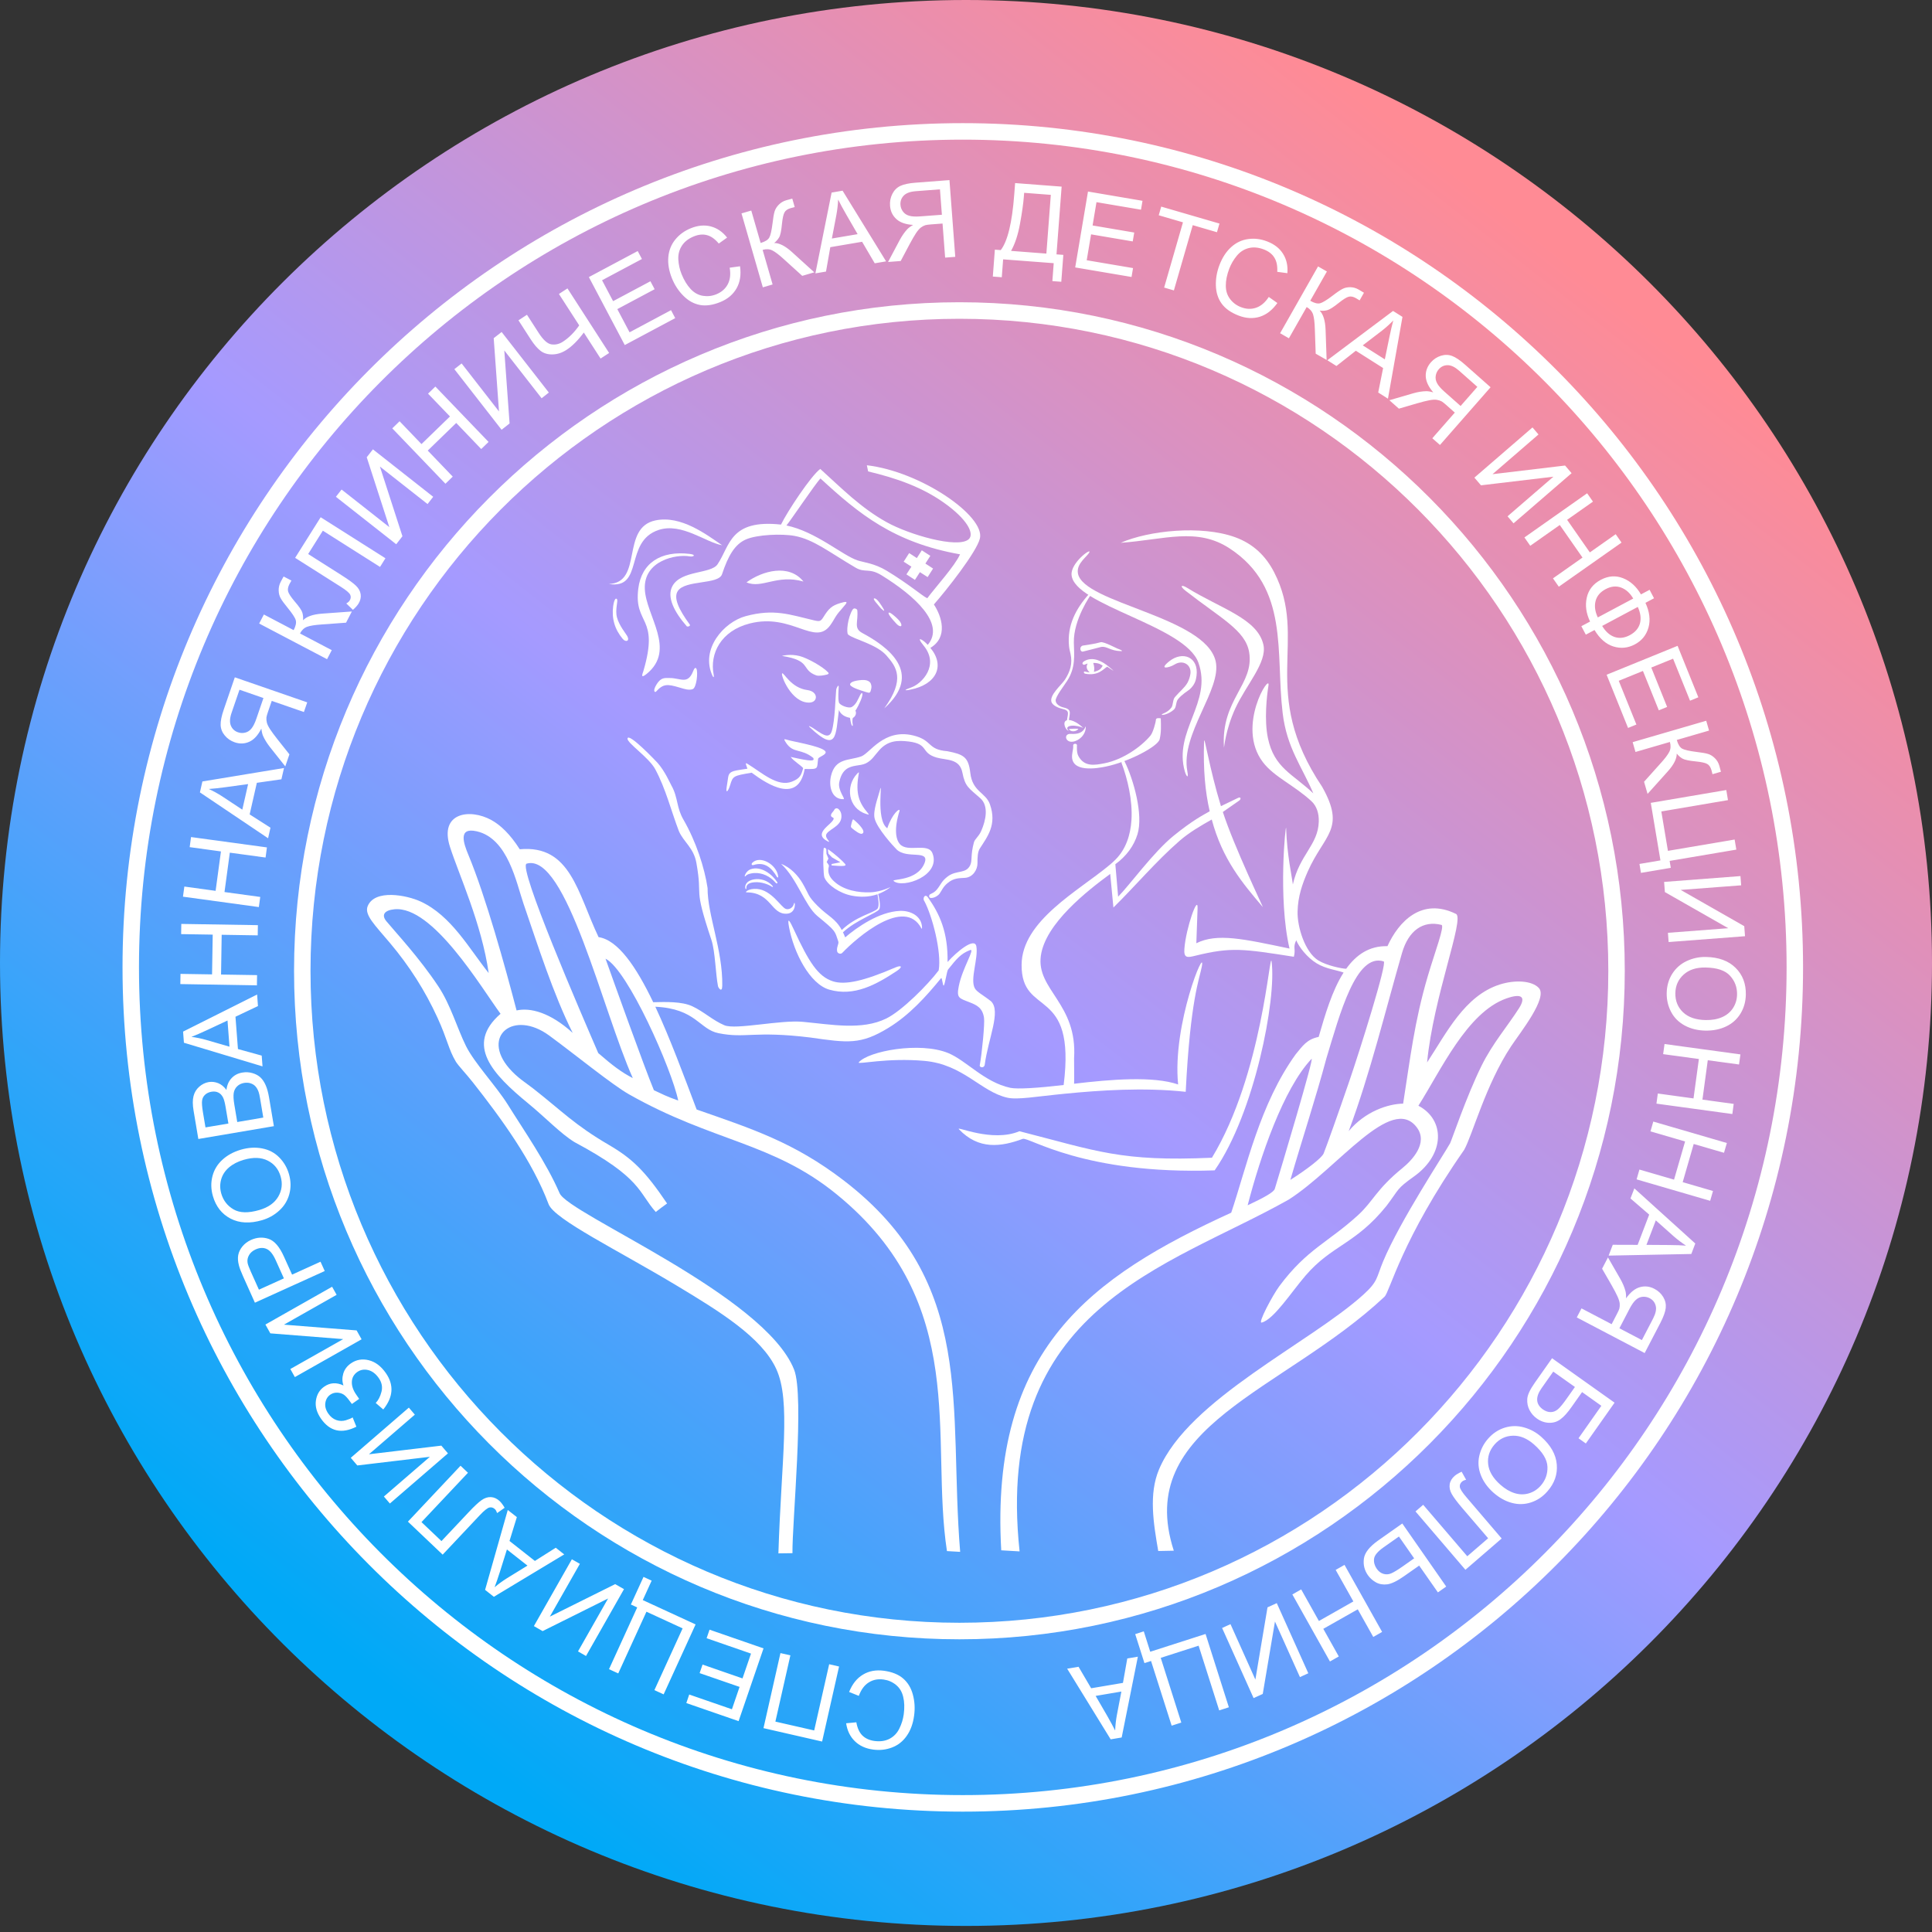 <?xml version="1.0" encoding="UTF-8"?> <svg xmlns="http://www.w3.org/2000/svg" width="50" height="50" viewBox="0 0 50 50" fill="none"><rect x="0" y="0" width="50" height="50" fill="#333333" stroke="none"/><g clip-path="url(#clip0_209_88)"><path d="M25 49.843C38.807 49.843 50 38.685 50 24.922C50 11.158 38.807 0 25 0C11.193 0 0 11.158 0 24.922C0 38.685 11.193 49.843 25 49.843Z" fill="url(#paint0_linear_209_88)"></path><path fill-rule="evenodd" clip-rule="evenodd" d="M26.383 29.276C25.676 29.575 24.724 29.127 24.817 29.225C25.327 29.761 25.907 29.682 26.468 29.474C26.625 29.416 28.042 30.404 31.435 30.289C32.465 28.812 33.038 25.856 32.909 24.887C32.861 24.527 32.68 27.794 31.365 29.962C29.005 30.067 28.395 29.79 26.383 29.276Z" fill="white"></path><path fill-rule="evenodd" clip-rule="evenodd" d="M31.015 17.15C31.383 18.184 30.359 18.918 30.665 19.97C30.701 20.092 30.768 20.173 30.728 19.959C30.546 18.993 31.628 17.839 31.461 17.112C31.195 15.957 28.042 15.614 27.897 14.842C27.847 14.576 28.159 14.392 28.195 14.286C28.228 14.186 27.708 14.571 27.732 14.877C27.791 15.665 30.673 16.188 31.015 17.15Z" fill="white"></path><path fill-rule="evenodd" clip-rule="evenodd" d="M21.052 16.051C20.437 15.906 20.031 15.748 19.298 15.946C18.736 16.098 18.119 16.797 18.439 17.489C18.462 17.54 18.485 17.538 18.47 17.461C18.361 16.918 18.657 16.324 19.405 16.135C20.501 15.857 21.087 16.74 21.49 16.177C21.605 16.017 21.608 15.953 21.769 15.776L21.878 15.646C21.953 15.556 21.876 15.569 21.748 15.607C21.526 15.673 21.445 15.753 21.316 15.961C21.238 16.086 21.216 16.09 21.052 16.051Z" fill="white"></path><path fill-rule="evenodd" clip-rule="evenodd" d="M16.737 17.439C17.508 16.81 16.719 15.942 16.688 15.247C16.654 14.499 17.512 14.338 17.847 14.399C17.953 14.418 18.027 14.356 17.851 14.335C17.105 14.246 16.603 14.566 16.519 15.233C16.399 16.187 17.073 15.933 16.651 17.366C16.631 17.434 16.56 17.582 16.737 17.439Z" fill="white"></path><path fill-rule="evenodd" clip-rule="evenodd" d="M17.57 21.511C17.697 21.8 17.953 21.939 18.023 22.334C18.195 23.3 17.926 22.871 18.413 24.33C18.509 24.62 18.52 25.21 18.582 25.523C18.59 25.563 18.689 25.708 18.692 25.511C18.708 24.588 18.308 23.679 18.312 22.981C18.235 22.465 18.015 21.777 17.686 21.21C17.599 21.059 17.563 20.921 17.532 20.785C17.497 20.634 17.466 20.486 17.375 20.327C17.344 20.273 17.209 19.957 17.014 19.739C16.981 19.703 16.269 18.952 16.24 19.111C16.219 19.224 16.793 19.601 16.958 19.908C17.233 20.421 17.366 20.976 17.57 21.511Z" fill="white"></path><path fill-rule="evenodd" clip-rule="evenodd" d="M15.756 15.114C16.677 15.258 16.141 14.014 17.046 13.715C17.641 13.519 18.269 14.04 18.689 14.111C18.285 13.836 17.626 13.33 16.964 13.468C16.055 13.657 16.652 15.079 15.756 15.114Z" fill="white"></path><path fill-rule="evenodd" clip-rule="evenodd" d="M20.419 23.988C20.542 24.657 20.957 25.465 21.459 25.611C22.108 25.8 22.678 25.478 23.203 25.133C23.373 25.021 23.335 24.967 23.167 25.04C22.351 25.392 21.868 25.497 21.555 25.396C21.169 25.272 20.932 24.895 20.546 24.06C20.451 23.854 20.365 23.695 20.419 23.988Z" fill="white"></path><path fill-rule="evenodd" clip-rule="evenodd" d="M23.206 21.985C23.468 22.241 24.07 21.976 23.926 22.339C23.736 22.814 23.057 22.741 23.128 22.801C23.367 23.003 24.361 22.662 24.132 22.082C24.018 21.795 23.483 22.075 23.286 21.842C23.187 21.725 23.13 21.459 23.281 20.983C23.294 20.896 23.088 21.055 22.963 21.436C22.645 21.213 22.869 20.081 22.766 20.472C22.724 20.632 22.588 20.986 22.635 21.18C22.697 21.437 23.12 21.901 23.206 21.985Z" fill="white"></path><path fill-rule="evenodd" clip-rule="evenodd" d="M21.95 16.422C22.089 16.544 22.679 16.667 22.94 16.963C23.203 17.262 23.432 17.578 22.885 18.332C23.913 17.415 22.968 16.731 22.316 16.382C22.08 16.255 22.219 16.092 22.186 15.786C22.185 15.773 22.108 15.71 22.066 15.776C21.939 15.978 21.896 16.374 21.95 16.422Z" fill="white"></path><path fill-rule="evenodd" clip-rule="evenodd" d="M20.825 19.901C21.199 19.909 21.138 19.9 21.172 19.641C21.178 19.592 21.34 19.553 21.366 19.484C21.414 19.355 20.754 19.236 20.444 19.165C20.306 19.134 20.253 19.087 20.346 19.228C20.533 19.507 20.733 19.361 21.049 19.616C21.08 19.699 21.028 19.716 20.462 19.589C20.549 19.704 20.704 19.787 20.786 19.878C20.736 20.066 20.703 20.146 20.497 20.228C20.123 20.377 19.716 19.995 19.354 19.774C19.317 19.752 19.292 19.734 19.307 19.788C19.314 19.813 19.326 19.847 19.343 19.894C19.252 19.908 19.155 19.921 19.068 19.937C18.845 19.978 18.855 20.051 18.832 20.199L18.805 20.378C18.78 20.541 18.842 20.493 18.896 20.317C18.968 20.083 18.975 20.078 19.453 19.997C19.872 20.309 20.661 20.812 20.825 19.901Z" fill="white"></path><path fill-rule="evenodd" clip-rule="evenodd" d="M22.069 18.754C22.054 18.675 22.061 18.609 22.071 18.58C22.102 18.567 22.186 18.494 22.138 18.388C22.157 18.376 22.268 18.17 22.307 18.038C22.318 17.999 22.323 17.967 22.317 17.948C22.308 17.917 22.28 17.952 22.262 17.986C22.205 18.094 22.158 18.235 22.043 18.297C21.961 18.342 21.726 18.251 21.71 18.175C21.683 18.055 21.701 17.873 21.706 17.779C21.711 17.695 21.647 17.791 21.64 17.857C21.622 18.015 21.611 18.646 21.527 18.92C21.451 19.166 21.238 18.965 21.032 18.837C21.009 18.822 20.885 18.752 20.959 18.823C21.675 19.502 21.623 19.025 21.712 18.369C21.725 18.42 21.792 18.542 21.998 18.578C22.001 18.611 22.023 18.727 22.039 18.763C22.052 18.791 22.078 18.802 22.069 18.754Z" fill="white"></path><path fill-rule="evenodd" clip-rule="evenodd" d="M19.316 23.094C19.967 23.094 19.95 23.676 20.369 23.646C20.629 23.628 20.575 23.276 20.547 23.388C20.517 23.507 20.41 23.547 20.338 23.523C20.213 23.481 19.972 23.037 19.594 23.006C19.372 22.988 19.272 23.093 19.316 23.094Z" fill="white"></path><path fill-rule="evenodd" clip-rule="evenodd" d="M19.319 15.071C19.717 15.246 20.105 14.854 20.793 15.05C20.418 14.582 19.733 14.771 19.319 15.071Z" fill="white"></path><path fill-rule="evenodd" clip-rule="evenodd" d="M30.398 17.197C30.613 17.064 30.84 17.203 30.808 17.438C30.799 17.506 30.773 17.596 30.731 17.671C30.656 17.802 30.525 17.901 30.407 18.04C30.347 18.111 30.363 18.249 30.316 18.311C30.207 18.455 30.072 18.465 30.066 18.494C30.061 18.519 30.247 18.487 30.382 18.363C30.45 18.301 30.425 18.173 30.486 18.096C30.589 17.968 30.748 17.876 30.784 17.845C30.925 17.719 30.951 17.602 30.966 17.49C31.028 17.001 30.606 16.839 30.262 17.113C29.968 17.348 30.261 17.282 30.398 17.197Z" fill="white"></path><path fill-rule="evenodd" clip-rule="evenodd" d="M22.455 21.036C22.235 20.778 22.14 20.539 22.217 20.068C22.23 19.993 22.245 19.957 22.18 20.026C21.877 20.348 21.948 20.916 22.411 21.063C22.498 21.091 22.5 21.089 22.455 21.036Z" fill="white"></path><path fill-rule="evenodd" clip-rule="evenodd" d="M21.508 21.081C21.487 21.163 21.587 21.144 21.575 21.192C21.537 21.34 21.013 21.567 21.425 21.776C21.468 21.798 21.463 21.785 21.441 21.756C21.373 21.672 21.363 21.618 21.397 21.571C21.496 21.435 21.824 21.361 21.771 21.064C21.76 21.003 21.698 20.894 21.627 20.923C21.599 20.934 21.591 20.962 21.572 20.988C21.55 21.018 21.517 21.048 21.508 21.081Z" fill="white"></path><path fill-rule="evenodd" clip-rule="evenodd" d="M31.598 20.863C31.747 20.791 31.895 20.72 32.044 20.648C32.113 20.617 32.126 20.679 32.07 20.719L31.647 21.014C31.937 21.908 32.7 23.496 32.682 23.475C32.157 22.859 31.636 22.243 31.36 21.209C31.077 21.368 30.778 21.542 30.525 21.762C29.918 22.291 29.389 22.922 28.815 23.487L28.732 22.617C28.136 23.055 27.052 23.902 26.937 24.736C26.815 25.616 27.889 25.968 27.797 27.388C27.796 27.43 27.804 28.014 27.797 28.047C28.738 27.935 29.843 27.843 30.49 28.066C30.332 26.509 31.215 24.413 31.103 25.014C31.045 25.327 30.805 25.868 30.686 28.256C29.597 28.137 28.455 28.218 27.572 28.304C26.817 28.377 26.333 28.468 26.07 28.408C25.382 28.253 24.934 27.549 23.929 27.456C22.965 27.368 22.171 27.558 22.224 27.495C22.467 27.203 23.806 26.952 24.539 27.253C25.007 27.445 25.473 28.008 26.147 28.153C26.331 28.192 26.87 28.157 27.527 28.08C27.856 25.483 26.431 26.346 26.439 24.97C26.445 23.826 27.92 23.053 28.723 22.38C28.779 22.333 28.829 22.287 28.874 22.241C29.14 21.971 29.257 21.609 29.282 21.224C29.314 20.713 29.183 20.163 29.023 19.737C29.023 19.737 29.054 19.605 29.108 19.713C29.332 20.164 29.595 21.085 29.438 21.591C29.345 21.892 29.151 22.157 28.865 22.366L28.937 23.206C29.235 22.905 29.853 22.053 30.364 21.637C30.875 21.221 31.149 21.087 31.307 20.996C31.19 20.49 31.137 19.919 31.161 19.187C31.167 18.993 31.294 19.873 31.598 20.863Z" fill="white"></path><path fill-rule="evenodd" clip-rule="evenodd" d="M32.289 31.193C32.611 29.949 33.209 28.181 33.942 27.404C34.03 27.311 33.132 30.31 32.991 30.769C32.965 30.853 32.722 30.99 32.289 31.193ZM31.676 19.341C31.679 19.395 31.705 18.906 31.973 18.327C32.251 17.726 32.795 17.143 32.698 16.691C32.551 16.01 31.592 15.751 30.726 15.215C30.571 15.118 30.522 15.164 30.678 15.286C31.597 16.004 32.234 16.313 32.328 16.88C32.466 17.714 31.594 18.1 31.676 19.341ZM34.84 25.071C34.734 25.072 34.331 24.987 34.12 24.857C33.769 24.642 33.572 23.981 33.581 23.595C33.589 23.201 33.704 22.873 33.845 22.553C34.274 21.588 34.835 21.461 34.218 20.364C32.558 17.89 33.878 16.563 32.974 14.809C32.755 14.384 32.432 14.073 31.965 13.903C31.091 13.586 29.727 13.73 29.004 14.048C30.145 13.966 30.979 13.637 31.829 14.197C33.374 15.215 33.008 16.896 33.195 18.454C33.303 19.356 33.693 19.837 33.989 20.533C33.452 20.025 32.977 19.877 32.814 19.104C32.714 18.632 32.785 18 32.828 17.743C32.887 17.383 31.978 18.796 32.683 19.724C32.978 20.111 33.494 20.321 33.941 20.736C34.077 20.861 34.136 21.054 34.13 21.263C34.113 21.868 33.633 22.116 33.459 22.89C33.437 22.689 33.308 22.137 33.285 21.434C33.279 21.244 33.065 23.238 33.373 24.549C32.184 24.3 31.5 24.142 30.961 24.411L30.993 23.509C31.007 23.136 30.694 24.007 30.652 24.55C30.632 24.803 30.729 24.785 30.94 24.733C31.863 24.506 32.17 24.555 33.485 24.761C33.54 24.548 33.452 24.529 33.547 24.334C33.613 24.501 33.824 24.779 34.077 24.932C34.32 25.08 34.604 25.105 34.772 25.17C34.474 25.636 34.291 26.269 34.127 26.835C33.82 26.897 33.713 27.068 33.532 27.286C32.606 28.567 32.254 30.226 31.864 31.384C28.243 33.041 25.615 34.91 25.912 40.122L26.387 40.15C25.709 33.821 30.216 32.814 33.354 31.044C34.62 30.235 36.014 28.298 36.669 29.18C36.968 29.583 36.543 30.028 36.295 30.23C35.622 30.776 35.535 31.092 35.148 31.446C34.37 32.157 33.824 32.326 33.111 33.283C32.936 33.519 32.542 34.257 32.653 34.228C32.967 34.146 33.41 33.452 33.785 33.015C34.47 32.217 35.078 32.206 35.883 31.207C36.225 30.756 36.131 30.778 36.595 30.446C37.405 29.867 37.397 28.977 36.708 28.616C37.287 27.707 37.963 26.204 38.981 25.841C39.389 25.696 39.498 25.802 39.31 26.096C39.016 26.557 38.628 27.003 38.343 27.58C37.95 28.374 37.567 29.518 37.529 29.587C37.383 29.854 36.226 31.608 35.796 32.643C35.618 33.071 35.667 33.157 35.288 33.502C33.906 34.756 30.761 36.212 29.996 38.027C29.726 38.665 29.851 39.418 29.975 40.14L30.378 40.132C29.33 36.897 33.21 36.017 35.831 33.559C35.971 33.427 36.271 32.081 37.892 29.759C38.103 29.386 38.453 28.06 39.109 27.075C39.353 26.709 40.059 25.825 39.826 25.57C39.648 25.377 39.21 25.354 38.817 25.478C37.904 25.767 37.436 26.733 36.933 27.496C37.095 25.798 37.911 23.765 37.681 23.652C36.791 23.215 36.194 23.855 35.907 24.487C35.435 24.475 35.097 24.712 34.84 25.071ZM33.395 30.535C33.704 29.469 34.053 28.416 34.328 27.386C34.674 26.25 35.092 24.652 35.81 24.881C35.907 24.912 35.201 27.159 34.917 27.989C34.648 28.773 34.334 29.658 34.256 29.851C34.209 29.966 33.826 30.262 33.395 30.535ZM34.904 29.274C35.457 27.798 35.868 26.102 36.285 24.66C36.452 24.085 36.826 23.815 37.305 23.936C37.395 23.959 37.134 24.643 36.953 25.256C36.601 26.45 36.498 27.389 36.313 28.562C35.928 28.567 35.329 28.762 34.904 29.274Z" fill="white"></path><path fill-rule="evenodd" clip-rule="evenodd" d="M17.552 28.482C17.229 28.368 17.148 28.318 16.923 28.215C16.675 27.619 15.873 25.379 15.671 24.811C16.247 25.094 17.391 27.686 17.552 28.482ZM24.317 23.126C24.37 23.054 24.401 22.959 24.514 22.862C24.685 22.714 24.831 22.73 24.98 22.718C25.178 22.702 25.3 22.506 25.297 22.338C25.295 22.181 25.304 22.045 25.356 21.962C25.552 21.654 25.806 21.346 25.619 20.815C25.51 20.506 25.167 20.495 25.111 20.001C25.064 19.59 24.938 19.523 24.517 19.441C23.986 19.399 24.147 19.157 23.632 19.033C22.87 18.851 22.516 19.494 22.288 19.576C21.97 19.689 21.619 19.612 21.507 20.077C21.443 20.34 21.519 20.688 21.827 20.683C21.893 20.681 21.676 20.459 21.72 20.245C21.755 20.072 21.819 19.972 21.897 19.911C22.052 19.79 22.261 19.826 22.403 19.758C22.569 19.678 22.633 19.548 22.763 19.406C22.977 19.172 23.216 19.153 23.518 19.19C24.049 19.256 23.814 19.48 24.238 19.605C24.49 19.679 24.835 19.622 24.907 19.997C24.978 20.362 25.07 20.391 25.369 20.657C25.594 20.856 25.514 21.23 25.395 21.502C25.325 21.661 25.23 21.706 25.204 21.804C25.114 22.138 25.168 22.268 25.109 22.391C24.997 22.623 24.759 22.511 24.531 22.68C24.36 22.808 24.355 22.889 24.247 23.02C24.155 23.133 24.062 23.124 24.049 23.171C24.017 23.293 24.234 23.238 24.317 23.126ZM25.103 24.589C25.252 24.53 24.908 25.047 24.814 25.518C24.751 25.834 24.816 25.83 25.098 25.941C25.28 26.013 25.427 26.082 25.466 26.339C25.489 26.483 25.415 27.245 25.356 27.571C25.345 27.628 25.472 27.653 25.485 27.554C25.574 26.878 25.912 26.172 25.649 25.914C25.437 25.747 25.28 25.673 25.228 25.576C25.1 25.342 25.322 24.806 25.268 24.492C25.226 24.245 24.76 24.63 24.523 24.897C24.535 24.126 24.321 23.659 24.018 23.228C23.935 23.11 23.869 23.255 23.921 23.319C24.122 23.689 24.375 24.641 24.293 25.114C24.014 25.484 23.343 26.161 22.935 26.36C22.305 26.668 21.52 26.514 20.78 26.445C20.197 26.389 19.043 26.657 18.748 26.534C18.448 26.408 18.214 26.181 17.917 26.042C17.648 25.916 17.229 25.929 16.905 25.937C16.463 25.016 15.992 24.326 15.491 24.253C14.946 23.107 14.768 21.858 13.451 21.979C13.201 21.586 12.952 21.353 12.719 21.224C12.162 20.916 11.359 21.026 11.646 21.919C11.876 22.636 12.463 23.898 12.647 25.182C12.144 24.556 11.683 23.698 10.883 23.33C10.525 23.165 9.699 23.005 9.516 23.45C9.423 23.675 9.701 23.939 10.093 24.405C10.593 24.999 10.999 25.633 11.321 26.336C11.582 26.905 11.607 27.157 11.797 27.475C11.857 27.575 12.074 27.803 12.235 28.008C12.974 28.946 13.779 30.049 14.197 31.162C14.346 31.558 15.988 32.353 17.518 33.274C18.62 33.937 19.716 34.61 20.091 35.432C20.473 36.271 20.221 37.769 20.145 40.201C20.273 40.196 20.354 40.202 20.509 40.196C20.497 39.421 20.824 36.132 20.551 35.445C19.784 33.515 14.718 31.424 14.483 30.881C14.141 30.09 13.561 29.26 13.143 28.589C12.843 28.108 12.28 27.516 12.058 27.068C11.831 26.609 11.662 26.006 11.346 25.53C10.85 24.782 10.25 24.144 10 23.842C9.861 23.674 9.954 23.557 10.207 23.532C11.2 23.435 12.453 25.556 12.954 26.237C12.031 27.04 12.747 27.798 13.671 28.557C14.133 28.937 14.508 29.337 14.868 29.558C16.615 30.491 16.516 30.854 16.971 31.366C17.073 31.283 17.189 31.201 17.264 31.146C16.69 30.296 16.357 29.98 15.754 29.628C14.865 29.108 14.556 28.764 13.79 28.164C13.622 28.032 13.389 27.893 13.177 27.647C12.453 26.81 13.293 26.125 14.214 26.8C14.902 27.305 15.841 28.073 16.279 28.321C18.453 29.553 19.993 29.555 21.654 30.91C25.122 33.738 24.06 37.217 24.507 40.142L24.849 40.162C24.541 36.415 25.291 33.201 21.836 30.55C20.545 29.56 19.453 29.211 18.029 28.714C17.695 27.832 17.338 26.863 16.96 26.054C18.016 26.105 18.096 26.639 18.595 26.739C19.307 26.881 19.5 26.672 20.966 26.85C21.945 26.99 22.272 27.041 22.992 26.601C23.534 26.27 23.965 25.793 24.354 25.316C24.385 25.279 24.397 25.541 24.427 25.503C24.457 25.466 24.505 25.13 24.535 25.092C24.756 24.815 24.863 24.682 25.103 24.589ZM16.377 27.901C16.086 27.752 15.849 27.572 15.483 27.254C15.047 26.244 13.391 22.421 13.63 22.351C14.648 22.053 15.593 26.152 16.377 27.901ZM13.369 26.15C13.071 25.009 12.572 23.208 12.123 22.127C12.001 21.833 11.843 21.401 12.337 21.514C13.149 21.698 13.363 22.849 13.548 23.386C13.92 24.468 14.321 25.734 14.821 26.731C14.236 26.199 13.722 26.072 13.369 26.15Z" fill="white"></path><path fill-rule="evenodd" clip-rule="evenodd" d="M21.452 22.416C21.46 22.387 21.412 22.34 21.395 22.31L21.44 22.22L21.389 22.097L21.385 21.984C21.384 21.951 21.321 21.92 21.316 21.961C21.293 22.127 21.31 22.64 21.334 22.704C21.411 22.905 21.743 23.124 22.046 23.18C22.258 23.22 22.484 23.221 22.709 23.143C22.716 23.19 22.772 23.454 22.706 23.521C22.597 23.634 22.166 23.705 21.785 24.069C21.617 23.76 21.432 23.718 21.157 23.442C20.894 23.177 20.946 23.161 20.773 22.864C20.657 22.663 20.46 22.447 20.215 22.357C20.624 22.732 20.832 23.436 21.151 23.704C21.649 24.113 21.599 24.087 21.695 24.364C21.717 24.429 21.641 24.515 21.666 24.625C21.677 24.672 21.752 24.704 21.796 24.662C22.18 24.26 23.41 23.198 23.846 24.027C23.852 24.04 23.863 24.04 23.862 24.007C23.856 23.706 23.564 23.562 23.288 23.574C22.755 23.596 22.181 23.995 21.873 24.259C21.853 24.207 21.836 24.169 21.816 24.128C22.147 23.815 22.693 23.632 22.755 23.531C22.802 23.455 22.741 23.191 22.727 23.137C22.83 23.099 22.933 23.044 23.034 22.969C23.09 22.927 22.836 23.08 22.53 23.093C22.23 23.106 21.836 23.046 21.581 22.806C21.464 22.696 21.408 22.578 21.452 22.416ZM21.456 22.11L21.533 22.189C21.585 22.219 21.637 22.25 21.689 22.28C21.755 22.319 21.768 22.312 21.694 22.327C21.641 22.337 21.588 22.348 21.535 22.358C21.509 22.363 21.517 22.4 21.534 22.399C21.784 22.416 21.925 22.427 21.871 22.359C21.812 22.285 21.599 22.097 21.454 21.995C21.44 21.986 21.433 21.982 21.429 21.983C21.423 21.985 21.434 22.054 21.436 22.069C21.438 22.096 21.436 22.09 21.456 22.11Z" fill="white"></path><path fill-rule="evenodd" clip-rule="evenodd" d="M19.974 22.947C19.872 22.878 19.69 22.821 19.535 22.832C19.41 22.841 19.306 22.876 19.315 22.992C19.317 23.009 19.299 23.019 19.292 22.998C19.271 22.937 19.292 22.795 19.522 22.757C19.667 22.733 19.865 22.777 19.997 22.931C20.015 22.953 19.998 22.963 19.974 22.947Z" fill="white"></path><path d="M20.072 22.844C19.929 22.677 19.728 22.583 19.519 22.594C19.453 22.598 19.343 22.617 19.3 22.668C19.283 22.688 19.268 22.688 19.274 22.666C19.297 22.584 19.365 22.517 19.431 22.495C19.697 22.406 19.982 22.625 20.115 22.83C20.132 22.856 20.103 22.881 20.072 22.844Z" fill="white"></path><path d="M20.107 22.694C19.97 22.461 19.796 22.295 19.503 22.386C19.451 22.402 19.437 22.361 19.473 22.326C19.674 22.13 20.099 22.37 20.139 22.678C20.143 22.709 20.125 22.725 20.107 22.694Z" fill="white"></path><path fill-rule="evenodd" clip-rule="evenodd" d="M22.096 21.215C22.173 21.279 22.242 21.345 22.295 21.417C22.323 21.454 22.385 21.548 22.309 21.577C22.257 21.597 22.125 21.497 22.06 21.443C22.026 21.415 22.018 21.404 22.022 21.376C22.028 21.34 22.053 21.243 22.067 21.217C22.073 21.206 22.081 21.202 22.096 21.215Z" fill="white"></path><path fill-rule="evenodd" clip-rule="evenodd" d="M30.041 18.591C30.046 18.798 30.055 18.945 30.012 19.131C29.97 19.318 29.21 19.717 28.618 19.839C28.405 19.883 27.693 20.012 27.747 19.527C27.76 19.413 27.781 19.373 27.774 19.287C27.775 19.239 27.872 19.233 27.872 19.288C27.872 19.288 27.855 19.471 27.91 19.569C28.064 19.847 28.319 19.806 28.587 19.753C29.054 19.66 29.526 19.335 29.775 19.036C29.841 18.956 29.913 18.688 29.915 18.626C29.916 18.572 30.014 18.585 30.041 18.591Z" fill="white"></path><path fill-rule="evenodd" clip-rule="evenodd" d="M28.1 18.796C28.108 19.019 27.918 19.177 27.759 19.195C27.564 19.218 27.525 18.984 27.708 18.993C27.884 19.002 28.024 18.979 28.1 18.796Z" fill="white"></path><path fill-rule="evenodd" clip-rule="evenodd" d="M28.036 18.842C27.979 18.806 27.829 18.77 27.726 18.782C27.618 18.794 27.587 18.85 27.659 18.911C27.577 18.906 27.484 18.681 27.605 18.642C27.741 18.599 27.95 18.752 28.036 18.842Z" fill="white"></path><path fill-rule="evenodd" clip-rule="evenodd" d="M27.665 18.866C27.703 18.954 27.864 18.938 27.909 18.861C27.813 18.855 27.742 18.861 27.665 18.866Z" fill="white"></path><path d="M28.231 15.393C28.23 15.394 27.778 16.029 27.791 16.631C27.798 16.954 27.843 17.275 27.616 17.623C27.541 17.741 27.313 18.032 27.32 18.133C27.326 18.232 27.442 18.291 27.527 18.31C27.758 18.363 27.676 18.462 27.659 18.67L27.611 18.663C27.625 18.494 27.702 18.395 27.518 18.353C27.397 18.325 27.256 18.266 27.215 18.176C27.144 17.994 27.472 17.727 27.561 17.589C27.698 17.374 27.761 17.17 27.705 16.921C27.69 16.856 27.673 16.79 27.666 16.72C27.615 16.185 27.841 15.751 28.195 15.36L28.231 15.393Z" fill="white"></path><path d="M28.018 16.709C28.231 16.671 28.293 16.673 28.483 16.621C28.571 16.597 28.926 16.799 28.959 16.8C29.038 16.833 29.069 16.852 29.006 16.851C28.732 16.845 28.65 16.719 28.499 16.742C28.32 16.791 28.264 16.801 28.022 16.864C27.953 16.872 27.927 16.739 28.018 16.709Z" fill="white"></path><path d="M28.682 17.272L28.654 17.253C28.558 17.311 28.425 17.499 28.087 17.436C28.039 17.427 28.039 17.368 28.081 17.38C28.12 17.392 28.168 17.399 28.201 17.403C28.104 17.312 28.111 17.239 28.149 17.172C28.119 17.183 28.11 17.182 28.077 17.198C28.029 17.222 27.972 17.162 28.061 17.11C28.283 16.981 28.53 17.113 28.703 17.26C28.863 17.395 28.859 17.39 28.682 17.272ZM28.538 17.229C28.501 17.205 28.447 17.154 28.293 17.157C28.328 17.262 28.323 17.332 28.31 17.387C28.474 17.347 28.493 17.3 28.538 17.229Z" fill="white"></path><path fill-rule="evenodd" clip-rule="evenodd" d="M20.241 17.427C20.28 17.387 20.465 17.804 20.895 17.859C21.18 17.896 21.177 18.174 20.95 18.183C20.483 18.2 20.199 17.47 20.241 17.427Z" fill="white"></path><path fill-rule="evenodd" clip-rule="evenodd" d="M21.122 17.478C20.718 17.328 21.017 17.097 20.236 16.975C20.236 16.975 20.449 16.914 20.7 16.98C20.895 17.031 21.294 17.251 21.433 17.403C21.459 17.432 21.436 17.448 21.404 17.457C21.334 17.476 21.191 17.503 21.122 17.478Z" fill="white"></path><path fill-rule="evenodd" clip-rule="evenodd" d="M22.546 17.831C22.561 17.768 22.549 17.738 22.542 17.709C22.535 17.68 22.496 17.584 22.297 17.599C22.099 17.615 22.019 17.655 22.002 17.7C21.972 17.775 22.242 17.857 22.411 17.91C22.515 17.943 22.521 17.936 22.546 17.831Z" fill="white"></path><path fill-rule="evenodd" clip-rule="evenodd" d="M17.926 17.835C17.832 17.869 17.726 17.836 17.591 17.795C17.27 17.699 17.166 17.692 16.978 17.899C16.954 17.926 16.878 17.896 16.994 17.709C17.109 17.523 17.213 17.547 17.332 17.547C17.618 17.547 17.797 17.727 17.939 17.369C17.982 17.26 18.01 17.279 18.025 17.311C18.067 17.397 18.028 17.799 17.926 17.835Z" fill="white"></path><path fill-rule="evenodd" clip-rule="evenodd" d="M15.869 15.684C15.882 15.588 15.919 15.454 15.965 15.504C16.006 15.549 15.912 15.763 15.967 15.977C16.021 16.188 16.204 16.405 16.235 16.465C16.302 16.593 16.195 16.628 16.117 16.536C15.907 16.285 15.827 16.007 15.869 15.684Z" fill="white"></path><path fill-rule="evenodd" clip-rule="evenodd" d="M23.387 14.536L23.529 14.314L23.728 14.443L23.856 14.242L24.077 14.385L23.949 14.585L24.148 14.714L24.007 14.935L23.807 14.807L23.679 15.007L23.458 14.865L23.587 14.665L23.387 14.536ZM23.908 16.714C24.314 17.214 23.866 17.693 23.577 17.793C23.41 17.852 23.374 17.885 23.56 17.848C24.24 17.713 24.463 17.228 24.078 16.767C24.543 16.49 24.372 15.952 24.169 15.643C24.482 15.289 25.275 14.288 25.36 13.935C25.497 13.356 23.832 12.203 22.434 12.041L22.467 12.2C23.179 12.371 23.905 12.606 24.543 13.094C25.088 13.511 25.208 13.838 25.067 13.958C24.781 14.202 23.524 13.836 22.948 13.515C22.279 13.144 21.785 12.64 21.229 12.136C20.994 12.304 20.375 13.239 20.212 13.576C18.888 13.433 18.896 14.12 18.57 14.604C18.399 14.857 17.632 14.754 17.404 15.164C17.246 15.449 17.453 15.843 17.776 16.211C17.824 16.226 17.871 16.191 17.853 16.166C17.557 15.761 17.428 15.469 17.541 15.296C17.734 15.002 18.594 15.136 18.686 14.861C18.847 14.378 19.016 14.089 19.301 13.962C19.591 13.833 20.24 13.808 20.567 13.87C21.057 13.962 21.445 14.281 22.141 14.69C22.393 14.837 22.488 14.686 22.819 14.891C23.671 15.418 24.472 16.142 24.01 16.689C23.901 16.564 23.672 16.423 23.908 16.714ZM20.353 13.599C21.115 13.757 21.805 14.376 22.194 14.503C22.347 14.554 22.628 14.577 22.947 14.77C23.526 15.12 23.866 15.421 23.997 15.483C24.226 15.178 24.711 14.647 24.846 14.346C23.128 14.041 22.225 13.296 21.234 12.383C21.107 12.509 20.447 13.492 20.353 13.599Z" fill="white"></path><path fill-rule="evenodd" clip-rule="evenodd" d="M23.202 16.145C23.159 16.101 23.079 16.007 23.048 15.967C22.95 15.837 23.003 15.829 23.085 15.891C23.13 15.925 23.247 16.021 23.294 16.091C23.373 16.211 23.306 16.252 23.202 16.145Z" fill="white"></path><path fill-rule="evenodd" clip-rule="evenodd" d="M22.763 15.704C22.737 15.665 22.565 15.492 22.628 15.486C22.699 15.48 22.807 15.663 22.855 15.741C22.945 15.887 22.792 15.747 22.763 15.704Z" fill="white"></path><path d="M24.829 7.822C29.584 7.822 33.89 9.759 37.006 12.89C40.122 16.021 42.049 20.346 42.049 25.124C42.049 29.901 40.122 34.227 37.006 37.358C33.89 40.489 29.584 42.425 24.829 42.425C20.074 42.425 15.769 40.489 12.653 37.358C9.537 34.227 7.61 29.901 7.61 25.124C7.61 20.346 9.537 16.021 12.653 12.89C15.769 9.759 20.074 7.822 24.829 7.822ZM36.705 13.192C33.666 10.139 29.467 8.25 24.829 8.25C20.192 8.25 15.993 10.139 12.954 13.192C9.915 16.246 8.036 20.464 8.036 25.124C8.036 29.783 9.915 34.002 12.954 37.055C15.993 40.109 20.192 41.997 24.829 41.997C29.467 41.997 33.666 40.109 36.705 37.055C39.744 34.002 41.623 29.783 41.623 25.124C41.623 20.464 39.744 16.246 36.705 13.192Z" fill="white"></path><path d="M24.917 3.187C30.922 3.187 36.359 5.632 40.294 9.586C44.229 13.54 46.663 19.002 46.663 25.035C46.663 31.069 44.229 36.531 40.294 40.485C36.359 44.439 30.922 46.885 24.917 46.885C18.912 46.885 13.476 44.439 9.541 40.485C5.605 36.531 3.171 31.069 3.171 25.035C3.171 19.002 5.605 13.54 9.541 9.586C13.476 5.632 18.912 3.187 24.917 3.187ZM39.993 9.889C36.135 6.012 30.805 3.614 24.917 3.614C19.03 3.614 13.7 6.012 9.842 9.889C5.984 13.765 3.597 19.12 3.597 25.035C3.597 30.951 5.984 36.306 9.842 40.182C13.7 44.059 19.03 46.457 24.917 46.457C30.805 46.457 36.135 44.059 39.993 40.182C43.851 36.306 46.237 30.951 46.237 25.035C46.237 19.12 43.851 13.765 39.993 9.889Z" fill="white"></path><path d="M22.226 43.889L21.975 43.788C22.058 43.58 22.178 43.431 22.335 43.338C22.491 43.244 22.672 43.212 22.876 43.239C23.087 43.268 23.253 43.335 23.374 43.44C23.495 43.545 23.579 43.684 23.625 43.857C23.672 44.031 23.683 44.212 23.657 44.4C23.63 44.605 23.567 44.779 23.468 44.921C23.369 45.064 23.242 45.165 23.087 45.224C22.932 45.284 22.768 45.302 22.596 45.279C22.399 45.252 22.241 45.179 22.121 45.06C22 44.941 21.926 44.787 21.898 44.598L22.162 44.573C22.188 44.722 22.24 44.836 22.317 44.913C22.395 44.99 22.499 45.038 22.63 45.056C22.781 45.076 22.912 45.057 23.023 44.999C23.134 44.94 23.218 44.852 23.275 44.735C23.333 44.618 23.371 44.495 23.389 44.365C23.411 44.197 23.407 44.047 23.375 43.916C23.344 43.783 23.281 43.68 23.187 43.604C23.093 43.528 22.986 43.482 22.867 43.466C22.722 43.446 22.594 43.471 22.482 43.542C22.37 43.612 22.285 43.728 22.226 43.889ZM21.276 45.071L19.759 44.724L20.198 42.782L20.455 42.84L20.067 44.555L21.071 44.784L21.459 43.07L21.715 43.129L21.276 45.071ZM19.76 42.66L19.115 44.543L17.762 44.075L17.837 43.854L18.942 44.236L19.14 43.657L18.106 43.3L18.182 43.079L19.216 43.437L19.436 42.795L18.287 42.397L18.363 42.176L19.76 42.66ZM17.175 43.85L16.936 43.74L17.666 42.142L16.73 41.711L16 43.308L15.761 43.198L16.491 41.6L16.327 41.525L16.654 40.81L16.865 40.907L16.635 41.41L18.002 42.04L17.175 43.85ZM15.166 42.857L14.959 42.738L15.737 41.369L14.043 42.213L13.817 42.083L14.8 40.354L15.007 40.472L14.23 41.838L15.921 40.997L16.149 41.127L15.166 42.857ZM14.602 40.228L12.781 41.325L12.554 41.146L13.141 39.078L13.376 39.263L13.186 39.88L13.843 40.397L14.383 40.055L14.602 40.228ZM13.651 40.518L13.119 40.1L12.943 40.662C12.889 40.833 12.841 40.971 12.8 41.078C12.901 40.992 13.008 40.915 13.121 40.844L13.651 40.518ZM11.456 40.234L10.557 39.38L11.919 37.933L12.111 38.115L10.908 39.392L11.425 39.883L12.127 39.138C12.269 38.986 12.381 38.882 12.461 38.825C12.542 38.767 12.623 38.741 12.705 38.745C12.787 38.749 12.863 38.784 12.933 38.85C12.975 38.89 13.017 38.947 13.06 39.021L12.866 39.158C12.85 39.112 12.831 39.078 12.809 39.057C12.766 39.017 12.718 39.002 12.666 39.014C12.614 39.027 12.53 39.093 12.416 39.214L11.456 40.234ZM10.09 38.911L9.935 38.73L11.125 37.702L9.247 37.926L9.078 37.728L10.581 36.429L10.736 36.611L9.549 37.636L11.422 37.413L11.593 37.613L10.09 38.911ZM9.919 36.477L9.724 36.309C9.792 36.238 9.841 36.141 9.873 36.018C9.904 35.895 9.881 35.777 9.803 35.665C9.723 35.551 9.631 35.482 9.527 35.457C9.423 35.432 9.329 35.449 9.246 35.507C9.157 35.57 9.11 35.655 9.106 35.761C9.101 35.868 9.14 35.981 9.224 36.1L9.295 36.203L9.107 36.335C9.038 36.237 8.98 36.165 8.932 36.121C8.884 36.076 8.823 36.051 8.748 36.043C8.673 36.036 8.606 36.053 8.546 36.095C8.476 36.145 8.434 36.215 8.42 36.307C8.406 36.398 8.432 36.491 8.497 36.585C8.554 36.667 8.623 36.722 8.704 36.751C8.786 36.779 8.868 36.781 8.951 36.756C9.034 36.73 9.093 36.706 9.126 36.682L9.223 36.923C8.843 37.115 8.538 37.046 8.307 36.715C8.197 36.556 8.153 36.4 8.176 36.245C8.199 36.09 8.27 35.971 8.388 35.888C8.539 35.781 8.706 35.77 8.889 35.856C8.854 35.756 8.853 35.654 8.884 35.548C8.915 35.443 8.98 35.355 9.078 35.286C9.218 35.188 9.373 35.16 9.543 35.202C9.712 35.244 9.86 35.355 9.985 35.534C10.2 35.842 10.178 36.157 9.919 36.477ZM7.631 35.639L7.514 35.43L8.882 34.656L6.996 34.507L6.869 34.279L8.595 33.301L8.712 33.51L7.349 34.282L9.229 34.431L9.358 34.661L7.631 35.639ZM8.404 32.894L6.597 33.714L6.289 33.028C6.235 32.908 6.199 32.813 6.182 32.744C6.157 32.648 6.151 32.561 6.165 32.482C6.18 32.403 6.216 32.328 6.274 32.257C6.332 32.186 6.406 32.131 6.495 32.09C6.648 32.021 6.8 32.011 6.95 32.061C7.101 32.111 7.234 32.265 7.349 32.522L7.559 32.987L8.295 32.653L8.404 32.894ZM7.347 33.084L7.136 32.615C7.066 32.459 6.988 32.362 6.901 32.323C6.814 32.284 6.719 32.288 6.614 32.336C6.539 32.37 6.482 32.418 6.446 32.481C6.409 32.544 6.396 32.611 6.407 32.681C6.415 32.726 6.443 32.804 6.492 32.912L6.701 33.377L7.347 33.084ZM6.783 31.578C6.468 31.67 6.196 31.656 5.968 31.538C5.74 31.419 5.588 31.225 5.51 30.956C5.459 30.779 5.455 30.608 5.498 30.441C5.54 30.275 5.626 30.133 5.755 30.015C5.883 29.897 6.043 29.81 6.233 29.754C6.426 29.698 6.61 29.687 6.784 29.721C6.959 29.755 7.107 29.832 7.226 29.953C7.346 30.074 7.43 30.218 7.478 30.384C7.53 30.564 7.533 30.737 7.487 30.905C7.442 31.071 7.355 31.213 7.226 31.33C7.098 31.447 6.95 31.529 6.783 31.578ZM6.712 31.315C6.941 31.248 7.104 31.134 7.2 30.971C7.295 30.809 7.317 30.635 7.263 30.448C7.208 30.257 7.096 30.12 6.928 30.036C6.759 29.951 6.553 29.945 6.308 30.016C6.153 30.061 6.026 30.127 5.926 30.213C5.826 30.299 5.758 30.402 5.724 30.522C5.69 30.642 5.691 30.765 5.727 30.891C5.779 31.07 5.885 31.206 6.044 31.299C6.204 31.393 6.426 31.398 6.712 31.315ZM7.088 29.145L5.133 29.477L5.009 28.74C4.984 28.59 4.983 28.466 5.008 28.369C5.032 28.272 5.081 28.19 5.155 28.125C5.228 28.06 5.31 28.02 5.4 28.004C5.483 27.99 5.565 28 5.647 28.032C5.728 28.065 5.799 28.124 5.86 28.208C5.875 28.083 5.919 27.981 5.992 27.904C6.064 27.826 6.157 27.777 6.271 27.758C6.363 27.742 6.451 27.747 6.537 27.773C6.622 27.798 6.69 27.836 6.743 27.886C6.795 27.936 6.839 28.002 6.875 28.084C6.912 28.167 6.94 28.271 6.962 28.396L7.088 29.145ZM5.911 29.077L5.839 28.652C5.82 28.537 5.798 28.456 5.775 28.408C5.744 28.345 5.703 28.301 5.652 28.276C5.601 28.25 5.541 28.242 5.473 28.254C5.408 28.265 5.353 28.29 5.309 28.33C5.265 28.37 5.238 28.421 5.23 28.482C5.221 28.543 5.229 28.644 5.252 28.785L5.318 29.177L5.911 29.077ZM6.814 28.923L6.732 28.434C6.718 28.35 6.705 28.292 6.693 28.259C6.672 28.201 6.646 28.154 6.614 28.118C6.583 28.082 6.541 28.055 6.488 28.037C6.436 28.019 6.379 28.016 6.317 28.026C6.244 28.039 6.183 28.068 6.136 28.115C6.088 28.162 6.059 28.221 6.048 28.291C6.038 28.361 6.043 28.459 6.064 28.584L6.14 29.038L6.814 28.923ZM6.794 27.598L4.76 26.986L4.738 26.698L6.654 25.738L6.676 26.037L6.094 26.313L6.158 27.149L6.773 27.319L6.794 27.598ZM5.939 27.088L5.888 26.411L5.356 26.66C5.194 26.735 5.06 26.793 4.954 26.834C5.085 26.851 5.214 26.878 5.343 26.915L5.939 27.088ZM6.649 25.501L4.667 25.468L4.671 25.204L5.488 25.217L5.505 24.188L4.688 24.175L4.692 23.911L6.674 23.943L6.67 24.207L5.737 24.192L5.721 25.221L6.653 25.236L6.649 25.501ZM6.699 23.475L4.735 23.206L4.771 22.944L5.58 23.055L5.718 22.035L4.909 21.924L4.944 21.663L6.908 21.931L6.873 22.193L5.948 22.067L5.81 23.086L6.735 23.213L6.699 23.475ZM6.938 21.694L5.174 20.507L5.238 20.224L7.35 19.876L7.283 20.168L6.647 20.259L6.461 21.077L7 21.421L6.938 21.694ZM6.271 20.954L6.421 20.292L5.839 20.372C5.662 20.396 5.517 20.411 5.404 20.419C5.524 20.474 5.639 20.538 5.752 20.611L6.271 20.954ZM7.951 18.177L6.077 17.529L5.791 18.363C5.733 18.531 5.707 18.664 5.71 18.763C5.714 18.862 5.749 18.952 5.817 19.034C5.884 19.115 5.969 19.174 6.072 19.21C6.205 19.256 6.332 19.251 6.453 19.196C6.574 19.142 6.677 19.028 6.764 18.856C6.772 18.933 6.787 18.994 6.805 19.039C6.847 19.135 6.907 19.232 6.984 19.331L7.383 19.834L7.49 19.522L7.185 19.138C7.097 19.027 7.032 18.937 6.988 18.87C6.944 18.802 6.917 18.745 6.906 18.7C6.895 18.655 6.892 18.611 6.895 18.569C6.899 18.539 6.912 18.492 6.934 18.427L7.033 18.139L7.865 18.427L7.951 18.177ZM6.818 18.065L6.635 18.599C6.596 18.713 6.554 18.798 6.508 18.854C6.463 18.91 6.409 18.945 6.346 18.96C6.283 18.976 6.221 18.973 6.161 18.952C6.072 18.922 6.01 18.864 5.975 18.78C5.94 18.696 5.946 18.584 5.994 18.445L6.198 17.85L6.818 18.065ZM6.707 16.137L6.829 15.903L7.6 16.308C7.655 16.201 7.673 16.115 7.654 16.05C7.636 15.985 7.565 15.878 7.443 15.728C7.353 15.619 7.292 15.536 7.262 15.479C7.23 15.422 7.214 15.356 7.212 15.28C7.21 15.205 7.227 15.131 7.264 15.06C7.311 14.97 7.336 14.924 7.341 14.92L7.542 15.025C7.537 15.034 7.529 15.049 7.516 15.071C7.502 15.097 7.493 15.112 7.49 15.118C7.452 15.192 7.441 15.257 7.458 15.312C7.475 15.368 7.53 15.45 7.622 15.56C7.741 15.697 7.809 15.797 7.826 15.858C7.843 15.919 7.849 15.985 7.843 16.053C7.933 15.956 8.097 15.899 8.333 15.881L9.106 15.825L8.956 16.115L8.326 16.161C8.151 16.173 8.025 16.193 7.948 16.221C7.87 16.25 7.809 16.307 7.764 16.394L8.586 16.826L8.464 17.06L6.707 16.137ZM7.638 14.437L8.299 13.386L9.975 14.448L9.835 14.672L8.355 13.734L7.975 14.338L8.839 14.886C9.015 14.997 9.138 15.087 9.209 15.155C9.281 15.223 9.322 15.298 9.334 15.38C9.346 15.462 9.327 15.543 9.276 15.625C9.245 15.674 9.197 15.727 9.134 15.783L8.962 15.618C9.004 15.594 9.033 15.568 9.049 15.542C9.081 15.492 9.086 15.442 9.064 15.393C9.042 15.344 8.96 15.275 8.82 15.186L7.638 14.437ZM8.693 12.857L8.84 12.669L10.076 13.642L9.491 11.834L9.651 11.629L11.211 12.857L11.065 13.045L9.832 12.075L10.415 13.878L10.254 14.085L8.693 12.857ZM11.528 12.519L10.152 11.086L10.341 10.902L10.908 11.493L11.645 10.778L11.078 10.188L11.267 10.004L12.644 11.437L12.454 11.621L11.807 10.946L11.07 11.661L11.717 12.335L11.528 12.519ZM11.759 9.554L11.947 9.406L12.914 10.648L12.777 8.752L12.982 8.592L14.204 10.159L14.017 10.307L13.051 9.069L13.188 10.959L12.981 11.122L11.759 9.554ZM15.764 9.135L15.543 9.279L15.109 8.606C14.959 8.808 14.81 8.958 14.662 9.054C14.546 9.13 14.426 9.169 14.303 9.172C14.179 9.176 14.075 9.145 13.991 9.081C13.908 9.017 13.822 8.917 13.735 8.782L13.418 8.29L13.638 8.146L13.942 8.617C14.06 8.8 14.17 8.899 14.274 8.913C14.377 8.927 14.475 8.904 14.568 8.843C14.723 8.742 14.864 8.602 14.99 8.421L14.465 7.608L14.686 7.464L15.764 9.135ZM16.169 8.93L15.24 7.171L16.504 6.497L16.613 6.703L15.581 7.253L15.867 7.794L16.833 7.279L16.942 7.485L15.976 8L16.293 8.6L17.366 8.027L17.475 8.233L16.169 8.93ZM18.884 6.928L19.152 6.891C19.183 7.112 19.153 7.302 19.063 7.461C18.973 7.62 18.833 7.739 18.642 7.817C18.444 7.897 18.267 7.922 18.111 7.892C17.954 7.861 17.813 7.783 17.686 7.655C17.559 7.528 17.46 7.377 17.389 7.201C17.312 7.008 17.281 6.826 17.296 6.653C17.311 6.48 17.371 6.329 17.476 6.2C17.581 6.071 17.714 5.974 17.876 5.908C18.06 5.833 18.233 5.817 18.396 5.86C18.559 5.903 18.7 5.999 18.817 6.149L18.602 6.303C18.505 6.187 18.404 6.114 18.298 6.086C18.193 6.057 18.078 6.068 17.956 6.118C17.815 6.176 17.711 6.258 17.644 6.364C17.577 6.47 17.547 6.589 17.555 6.719C17.563 6.849 17.591 6.975 17.64 7.097C17.704 7.254 17.782 7.381 17.874 7.48C17.967 7.579 18.073 7.637 18.192 7.656C18.311 7.675 18.426 7.662 18.538 7.616C18.674 7.561 18.772 7.474 18.834 7.358C18.897 7.24 18.913 7.097 18.884 6.928ZM19.19 5.523L19.443 5.449L19.685 6.288C19.8 6.255 19.874 6.208 19.908 6.15C19.942 6.091 19.97 5.966 19.994 5.774C20.01 5.633 20.028 5.531 20.047 5.47C20.067 5.407 20.103 5.35 20.156 5.296C20.209 5.243 20.273 5.204 20.35 5.182C20.447 5.154 20.498 5.14 20.504 5.14L20.567 5.359C20.558 5.362 20.541 5.366 20.516 5.373C20.488 5.38 20.471 5.384 20.465 5.386C20.384 5.409 20.33 5.446 20.303 5.497C20.274 5.548 20.253 5.645 20.238 5.787C20.221 5.968 20.197 6.086 20.165 6.141C20.133 6.196 20.09 6.245 20.036 6.289C20.168 6.287 20.323 6.366 20.498 6.525L21.074 7.048L20.762 7.139L20.292 6.713C20.164 6.595 20.062 6.518 19.988 6.481C19.914 6.444 19.83 6.44 19.737 6.467L19.995 7.362L19.742 7.436L19.19 5.523ZM21.102 7.075L21.522 4.984L21.806 4.935L22.932 6.764L22.638 6.814L22.311 6.257L21.488 6.397L21.377 7.028L21.102 7.075ZM21.529 6.173L22.195 6.06L21.9 5.55C21.81 5.395 21.741 5.266 21.691 5.164C21.685 5.296 21.67 5.428 21.646 5.56L21.529 6.173ZM24.722 6.647L24.572 4.661L23.696 4.728C23.52 4.741 23.388 4.77 23.299 4.812C23.21 4.855 23.142 4.923 23.094 5.017C23.046 5.112 23.026 5.214 23.034 5.323C23.044 5.464 23.099 5.579 23.197 5.669C23.295 5.759 23.439 5.809 23.631 5.821C23.564 5.859 23.514 5.897 23.48 5.932C23.41 6.008 23.344 6.102 23.284 6.213L22.983 6.78L23.31 6.755L23.54 6.321C23.607 6.196 23.663 6.1 23.707 6.033C23.752 5.966 23.793 5.919 23.83 5.89C23.867 5.862 23.906 5.842 23.946 5.828C23.975 5.82 24.023 5.813 24.09 5.808L24.393 5.785L24.46 6.667L24.722 6.647ZM24.376 5.558L23.815 5.6C23.695 5.609 23.601 5.604 23.532 5.584C23.463 5.565 23.409 5.529 23.37 5.477C23.331 5.425 23.309 5.367 23.304 5.303C23.297 5.209 23.325 5.129 23.388 5.063C23.451 4.997 23.556 4.959 23.701 4.948L24.326 4.9L24.376 5.558ZM26.271 4.738L27.475 4.83L27.342 6.583L27.519 6.596L27.466 7.292L27.235 7.275L27.27 6.811L25.961 6.712L25.926 7.175L25.694 7.157L25.747 6.461L25.899 6.473C26.077 6.244 26.194 5.762 26.249 5.028L26.271 4.738ZM27.195 5.043L26.505 4.99L26.497 5.092C26.484 5.261 26.452 5.491 26.399 5.783C26.347 6.074 26.269 6.311 26.166 6.493L27.08 6.563L27.195 5.043ZM27.826 6.921L28.157 4.957L29.568 5.197L29.529 5.427L28.377 5.232L28.276 5.835L29.354 6.018L29.315 6.248L28.237 6.065L28.124 6.735L29.323 6.938L29.284 7.168L27.826 6.921ZM30.128 7.442L30.615 5.754L29.988 5.571L30.052 5.347L31.56 5.786L31.495 6.01L30.868 5.827L30.38 7.516L30.128 7.442ZM32.836 7.685L33.058 7.842C32.929 8.024 32.778 8.142 32.605 8.197C32.431 8.251 32.248 8.242 32.055 8.167C31.856 8.091 31.71 7.987 31.616 7.857C31.523 7.728 31.473 7.573 31.467 7.393C31.461 7.213 31.492 7.035 31.56 6.858C31.634 6.664 31.735 6.51 31.864 6.394C31.992 6.278 32.139 6.209 32.303 6.187C32.467 6.164 32.631 6.185 32.794 6.248C32.979 6.319 33.117 6.426 33.206 6.57C33.296 6.713 33.333 6.88 33.317 7.07L33.055 7.035C33.064 6.883 33.039 6.76 32.981 6.668C32.924 6.574 32.833 6.504 32.709 6.456C32.568 6.401 32.436 6.39 32.314 6.421C32.193 6.453 32.091 6.519 32.008 6.62C31.925 6.72 31.86 6.832 31.813 6.954C31.753 7.112 31.723 7.259 31.724 7.394C31.724 7.53 31.762 7.645 31.836 7.741C31.91 7.837 32.003 7.906 32.116 7.949C32.253 8.002 32.383 8.007 32.508 7.964C32.633 7.921 32.743 7.828 32.836 7.685ZM34.111 6.895L34.34 7.026L33.909 7.784C34.013 7.844 34.098 7.865 34.163 7.849C34.228 7.832 34.337 7.766 34.491 7.649C34.603 7.562 34.688 7.505 34.746 7.476C34.803 7.447 34.87 7.432 34.946 7.433C35.02 7.434 35.093 7.454 35.162 7.494C35.249 7.544 35.295 7.572 35.299 7.576L35.187 7.774C35.178 7.769 35.163 7.76 35.142 7.747C35.117 7.731 35.102 7.722 35.096 7.719C35.024 7.677 34.959 7.664 34.904 7.679C34.848 7.694 34.764 7.746 34.652 7.835C34.511 7.949 34.409 8.013 34.348 8.028C34.286 8.044 34.221 8.047 34.153 8.038C34.246 8.132 34.297 8.299 34.306 8.536L34.333 9.315L34.05 9.153L34.028 8.519C34.023 8.343 34.007 8.216 33.982 8.137C33.956 8.058 33.901 7.995 33.817 7.946L33.357 8.755L33.129 8.624L34.111 6.895ZM34.351 9.323L36.052 8.047L36.296 8.201L35.92 10.318L35.668 10.158L35.795 9.525L35.089 9.077L34.587 9.472L34.351 9.323ZM35.268 8.938L35.839 9.3L35.958 8.722C35.994 8.547 36.028 8.404 36.058 8.294C35.966 8.389 35.868 8.477 35.762 8.56L35.268 8.938ZM37.266 11.516L38.576 10.022L37.917 9.439C37.784 9.321 37.672 9.246 37.58 9.212C37.487 9.177 37.391 9.176 37.29 9.207C37.19 9.239 37.103 9.295 37.031 9.377C36.938 9.484 36.894 9.603 36.898 9.736C36.903 9.869 36.967 10.008 37.093 10.155C37.019 10.133 36.957 10.123 36.909 10.124C36.805 10.126 36.692 10.144 36.572 10.179L35.957 10.358L36.203 10.576L36.672 10.439C36.809 10.399 36.916 10.373 36.995 10.358C37.074 10.343 37.136 10.34 37.182 10.347C37.228 10.354 37.27 10.367 37.307 10.386C37.333 10.402 37.372 10.431 37.423 10.476L37.65 10.678L37.068 11.342L37.266 11.516ZM37.8 10.507L37.378 10.133C37.288 10.053 37.226 9.982 37.192 9.918C37.158 9.855 37.146 9.791 37.156 9.727C37.166 9.663 37.192 9.606 37.234 9.558C37.296 9.487 37.373 9.451 37.463 9.451C37.554 9.45 37.654 9.499 37.764 9.596L38.234 10.012L37.8 10.507ZM39.661 11.062L39.816 11.244L38.626 12.272L40.504 12.048L40.673 12.246L39.17 13.544L39.015 13.362L40.202 12.337L38.328 12.56L38.157 12.361L39.661 11.062ZM39.452 13.909L41.075 12.766L41.226 12.982L40.557 13.453L41.145 14.296L41.814 13.825L41.965 14.042L40.342 15.184L40.191 14.968L40.955 14.43L40.367 13.587L39.603 14.125L39.452 13.909ZM42.468 15.383L42.691 15.264L42.806 15.483L42.584 15.601C42.69 15.832 42.717 16.044 42.663 16.239C42.608 16.435 42.491 16.58 42.309 16.677C42.131 16.772 41.947 16.79 41.755 16.731C41.565 16.672 41.401 16.53 41.266 16.305L41.041 16.425L40.925 16.206L41.151 16.086C41.049 15.873 41.02 15.667 41.066 15.465C41.111 15.264 41.231 15.111 41.426 15.007C41.621 14.903 41.814 14.888 42.005 14.964C42.195 15.039 42.349 15.179 42.468 15.383ZM42.386 15.707L41.464 16.199C41.551 16.345 41.657 16.44 41.782 16.484C41.908 16.527 42.041 16.512 42.181 16.437C42.318 16.363 42.405 16.263 42.441 16.136C42.476 16.008 42.458 15.865 42.386 15.707ZM42.268 15.49C42.185 15.348 42.08 15.254 41.954 15.206C41.828 15.159 41.694 15.172 41.552 15.248C41.413 15.322 41.326 15.425 41.293 15.556C41.26 15.687 41.279 15.828 41.351 15.979L42.268 15.49ZM41.579 17.462L43.416 16.714L43.953 18.046L43.738 18.134L43.299 17.047L42.735 17.276L43.145 18.295L42.93 18.383L42.519 17.364L41.893 17.619L42.35 18.751L42.134 18.839L41.579 17.462ZM44.157 18.653L44.23 18.907L43.395 19.15C43.428 19.265 43.474 19.34 43.532 19.374C43.591 19.408 43.715 19.436 43.907 19.46C44.047 19.476 44.148 19.494 44.21 19.514C44.271 19.533 44.329 19.57 44.382 19.623C44.436 19.676 44.474 19.741 44.496 19.818C44.524 19.915 44.538 19.967 44.538 19.973L44.319 20.036C44.317 20.027 44.312 20.01 44.306 19.985C44.299 19.957 44.295 19.94 44.293 19.933C44.269 19.853 44.233 19.798 44.182 19.771C44.132 19.742 44.035 19.721 43.893 19.706C43.713 19.689 43.596 19.664 43.541 19.632C43.486 19.6 43.437 19.556 43.394 19.503C43.396 19.636 43.318 19.791 43.159 19.967L42.639 20.546L42.548 20.232L42.971 19.76C43.089 19.631 43.166 19.529 43.203 19.454C43.239 19.38 43.244 19.296 43.217 19.202L42.326 19.461L42.253 19.207L44.157 18.653ZM44.676 20.446L44.72 20.707L42.995 21L43.166 22.02L44.892 21.727L44.936 21.988L43.21 22.28L43.24 22.459L42.468 22.59L42.429 22.359L42.972 22.267L42.722 20.778L44.676 20.446ZM45.043 22.673L45.061 22.912L43.496 23.031L45.141 23.969L45.161 24.229L43.184 24.38L43.166 24.141L44.727 24.022L43.087 23.087L43.067 22.824L45.043 22.673ZM44.147 24.766C44.476 24.772 44.732 24.865 44.915 25.046C45.098 25.226 45.187 25.457 45.182 25.738C45.179 25.922 45.133 26.086 45.043 26.233C44.953 26.379 44.83 26.489 44.672 26.564C44.515 26.639 44.337 26.675 44.139 26.672C43.938 26.669 43.759 26.625 43.602 26.541C43.445 26.456 43.327 26.339 43.248 26.188C43.169 26.037 43.131 25.875 43.134 25.703C43.137 25.515 43.185 25.348 43.277 25.202C43.37 25.056 43.494 24.946 43.651 24.872C43.808 24.799 43.973 24.763 44.147 24.766ZM44.138 25.039C43.9 25.035 43.711 25.096 43.572 25.223C43.432 25.349 43.361 25.51 43.358 25.705C43.355 25.903 43.421 26.067 43.557 26.198C43.694 26.328 43.889 26.395 44.144 26.399C44.305 26.402 44.446 26.377 44.567 26.324C44.688 26.271 44.782 26.193 44.85 26.089C44.918 25.984 44.953 25.866 44.955 25.735C44.958 25.549 44.897 25.388 44.772 25.251C44.647 25.114 44.436 25.044 44.138 25.039ZM43.078 27.019L45.042 27.288L45.006 27.549L44.197 27.439L44.059 28.458L44.868 28.569L44.833 28.831L42.869 28.562L42.904 28.3L43.828 28.427L43.967 27.407L43.042 27.281L43.078 27.019ZM42.787 29.026L44.691 29.581L44.617 29.834L43.833 29.606L43.548 30.594L44.332 30.823L44.259 31.077L42.355 30.522L42.428 30.268L43.324 30.529L43.61 29.541L42.714 29.28L42.787 29.026ZM42.297 30.755L43.874 32.182L43.771 32.453L41.631 32.495L41.738 32.215L42.382 32.217L42.681 31.434L42.197 31.016L42.297 30.755ZM42.852 31.583L42.61 32.217L43.197 32.221C43.375 32.222 43.521 32.228 43.634 32.237C43.524 32.164 43.418 32.084 43.317 31.997L42.852 31.583ZM40.807 34.095L42.564 35.017L42.971 34.235C43.052 34.077 43.098 33.95 43.109 33.852C43.12 33.753 43.099 33.659 43.045 33.568C42.99 33.477 42.915 33.406 42.818 33.356C42.693 33.29 42.567 33.276 42.44 33.312C42.312 33.348 42.193 33.444 42.082 33.601C42.085 33.524 42.08 33.462 42.067 33.414C42.041 33.314 41.996 33.208 41.934 33.099L41.614 32.542L41.462 32.834L41.707 33.259C41.778 33.383 41.829 33.481 41.862 33.554C41.895 33.628 41.913 33.688 41.918 33.735C41.922 33.781 41.919 33.825 41.909 33.866C41.901 33.895 41.881 33.939 41.849 34L41.709 34.27L40.929 33.861L40.807 34.095ZM41.91 34.376L42.171 33.874C42.226 33.768 42.281 33.69 42.334 33.642C42.387 33.593 42.446 33.566 42.51 33.561C42.575 33.555 42.635 33.567 42.692 33.597C42.775 33.64 42.828 33.706 42.85 33.795C42.873 33.883 42.849 33.993 42.782 34.123L42.492 34.681L41.91 34.376ZM41.785 36.301L41.041 37.357L40.852 37.222L41.443 36.382L40.944 36.027L40.67 36.415C40.57 36.558 40.476 36.663 40.388 36.728C40.302 36.794 40.203 36.825 40.091 36.822C39.98 36.819 39.874 36.783 39.774 36.711C39.692 36.653 39.629 36.58 39.584 36.493C39.538 36.406 39.519 36.31 39.525 36.206C39.531 36.102 39.596 35.962 39.719 35.788L40.167 35.151L41.785 36.301ZM40.198 35.497L39.895 35.927C39.813 36.043 39.776 36.147 39.782 36.238C39.788 36.33 39.838 36.409 39.931 36.476C39.999 36.523 40.066 36.546 40.134 36.545C40.203 36.544 40.265 36.518 40.321 36.47C40.378 36.421 40.456 36.325 40.556 36.182L40.759 35.895L40.198 35.497ZM39.886 37.184C40.132 37.402 40.267 37.64 40.289 37.897C40.312 38.153 40.231 38.387 40.046 38.597C39.925 38.736 39.783 38.83 39.62 38.883C39.458 38.936 39.292 38.94 39.124 38.894C38.956 38.849 38.798 38.76 38.649 38.629C38.499 38.495 38.39 38.345 38.325 38.178C38.26 38.012 38.246 37.846 38.283 37.68C38.321 37.513 38.396 37.365 38.51 37.235C38.633 37.094 38.778 36.999 38.942 36.948C39.107 36.897 39.273 36.894 39.44 36.941C39.607 36.987 39.755 37.068 39.886 37.184ZM39.703 37.385C39.524 37.227 39.341 37.15 39.153 37.156C38.965 37.161 38.807 37.237 38.679 37.383C38.549 37.532 38.493 37.7 38.513 37.889C38.532 38.076 38.638 38.255 38.829 38.424C38.95 38.531 39.073 38.604 39.199 38.643C39.325 38.682 39.448 38.683 39.566 38.648C39.686 38.613 39.788 38.546 39.875 38.448C39.997 38.308 40.055 38.145 40.048 37.96C40.041 37.774 39.926 37.583 39.703 37.385ZM38.863 39.816L37.925 40.626L36.633 39.116L36.832 38.944L37.973 40.276L38.513 39.81L37.847 39.033C37.711 38.874 37.62 38.752 37.572 38.666C37.523 38.58 37.506 38.496 37.518 38.414C37.53 38.332 37.573 38.26 37.645 38.197C37.689 38.159 37.75 38.123 37.827 38.088L37.943 38.296C37.896 38.307 37.861 38.323 37.838 38.343C37.793 38.381 37.774 38.428 37.78 38.481C37.787 38.535 37.844 38.624 37.953 38.751L38.863 39.816ZM37.428 41.06L37.213 41.211L36.728 40.517L36.342 40.788C36.161 40.916 36.016 40.986 35.905 41.002C35.794 41.016 35.696 40.999 35.61 40.952C35.524 40.903 35.453 40.841 35.4 40.764C35.312 40.637 35.277 40.496 35.297 40.341C35.316 40.186 35.442 40.026 35.675 39.862L36.291 39.428L37.428 41.06ZM36.204 39.765L35.812 40.041C35.653 40.153 35.569 40.254 35.56 40.345C35.551 40.435 35.575 40.521 35.631 40.601C35.676 40.666 35.733 40.709 35.799 40.73C35.866 40.751 35.934 40.748 36.001 40.72C36.068 40.692 36.172 40.63 36.311 40.532L36.598 40.33L36.204 39.765ZM34.796 40.499L35.769 42.234L35.54 42.364L35.139 41.649L34.247 42.154L34.648 42.869L34.419 42.999L33.446 41.264L33.675 41.134L34.133 41.951L35.025 41.445L34.567 40.629L34.796 40.499ZM33.859 43.304L33.642 43.403L32.996 41.965L32.68 43.839L32.443 43.947L31.628 42.132L31.845 42.033L32.489 43.467L32.803 41.598L33.043 41.489L33.859 43.304ZM31.803 44.184L31.553 44.265L31.02 42.59L30.04 42.905L30.572 44.58L30.322 44.66L29.789 42.986L29.618 43.041L29.379 42.291L29.601 42.219L29.768 42.747L31.2 42.287L31.803 44.184ZM29.448 42.875L29.029 44.966L28.744 45.014L27.618 43.185L27.913 43.136L28.239 43.692L29.062 43.553L29.174 42.921L29.448 42.875ZM29.021 43.777L28.355 43.89L28.651 44.4C28.74 44.555 28.809 44.684 28.86 44.786C28.865 44.653 28.88 44.521 28.904 44.389L29.021 43.777Z" fill="white"></path></g><defs><linearGradient id="paint0_linear_209_88" x1="10.392" y1="43.933" x2="39.977" y2="6.243" gradientUnits="userSpaceOnUse"><stop stop-color="#00A9F7"></stop><stop offset="0.495" stop-color="#A59AFF"></stop><stop offset="1" stop-color="#FF8B95"></stop></linearGradient><clipPath id="clip0_209_88"><rect width="50" height="50" fill="white"></rect></clipPath></defs></svg> 